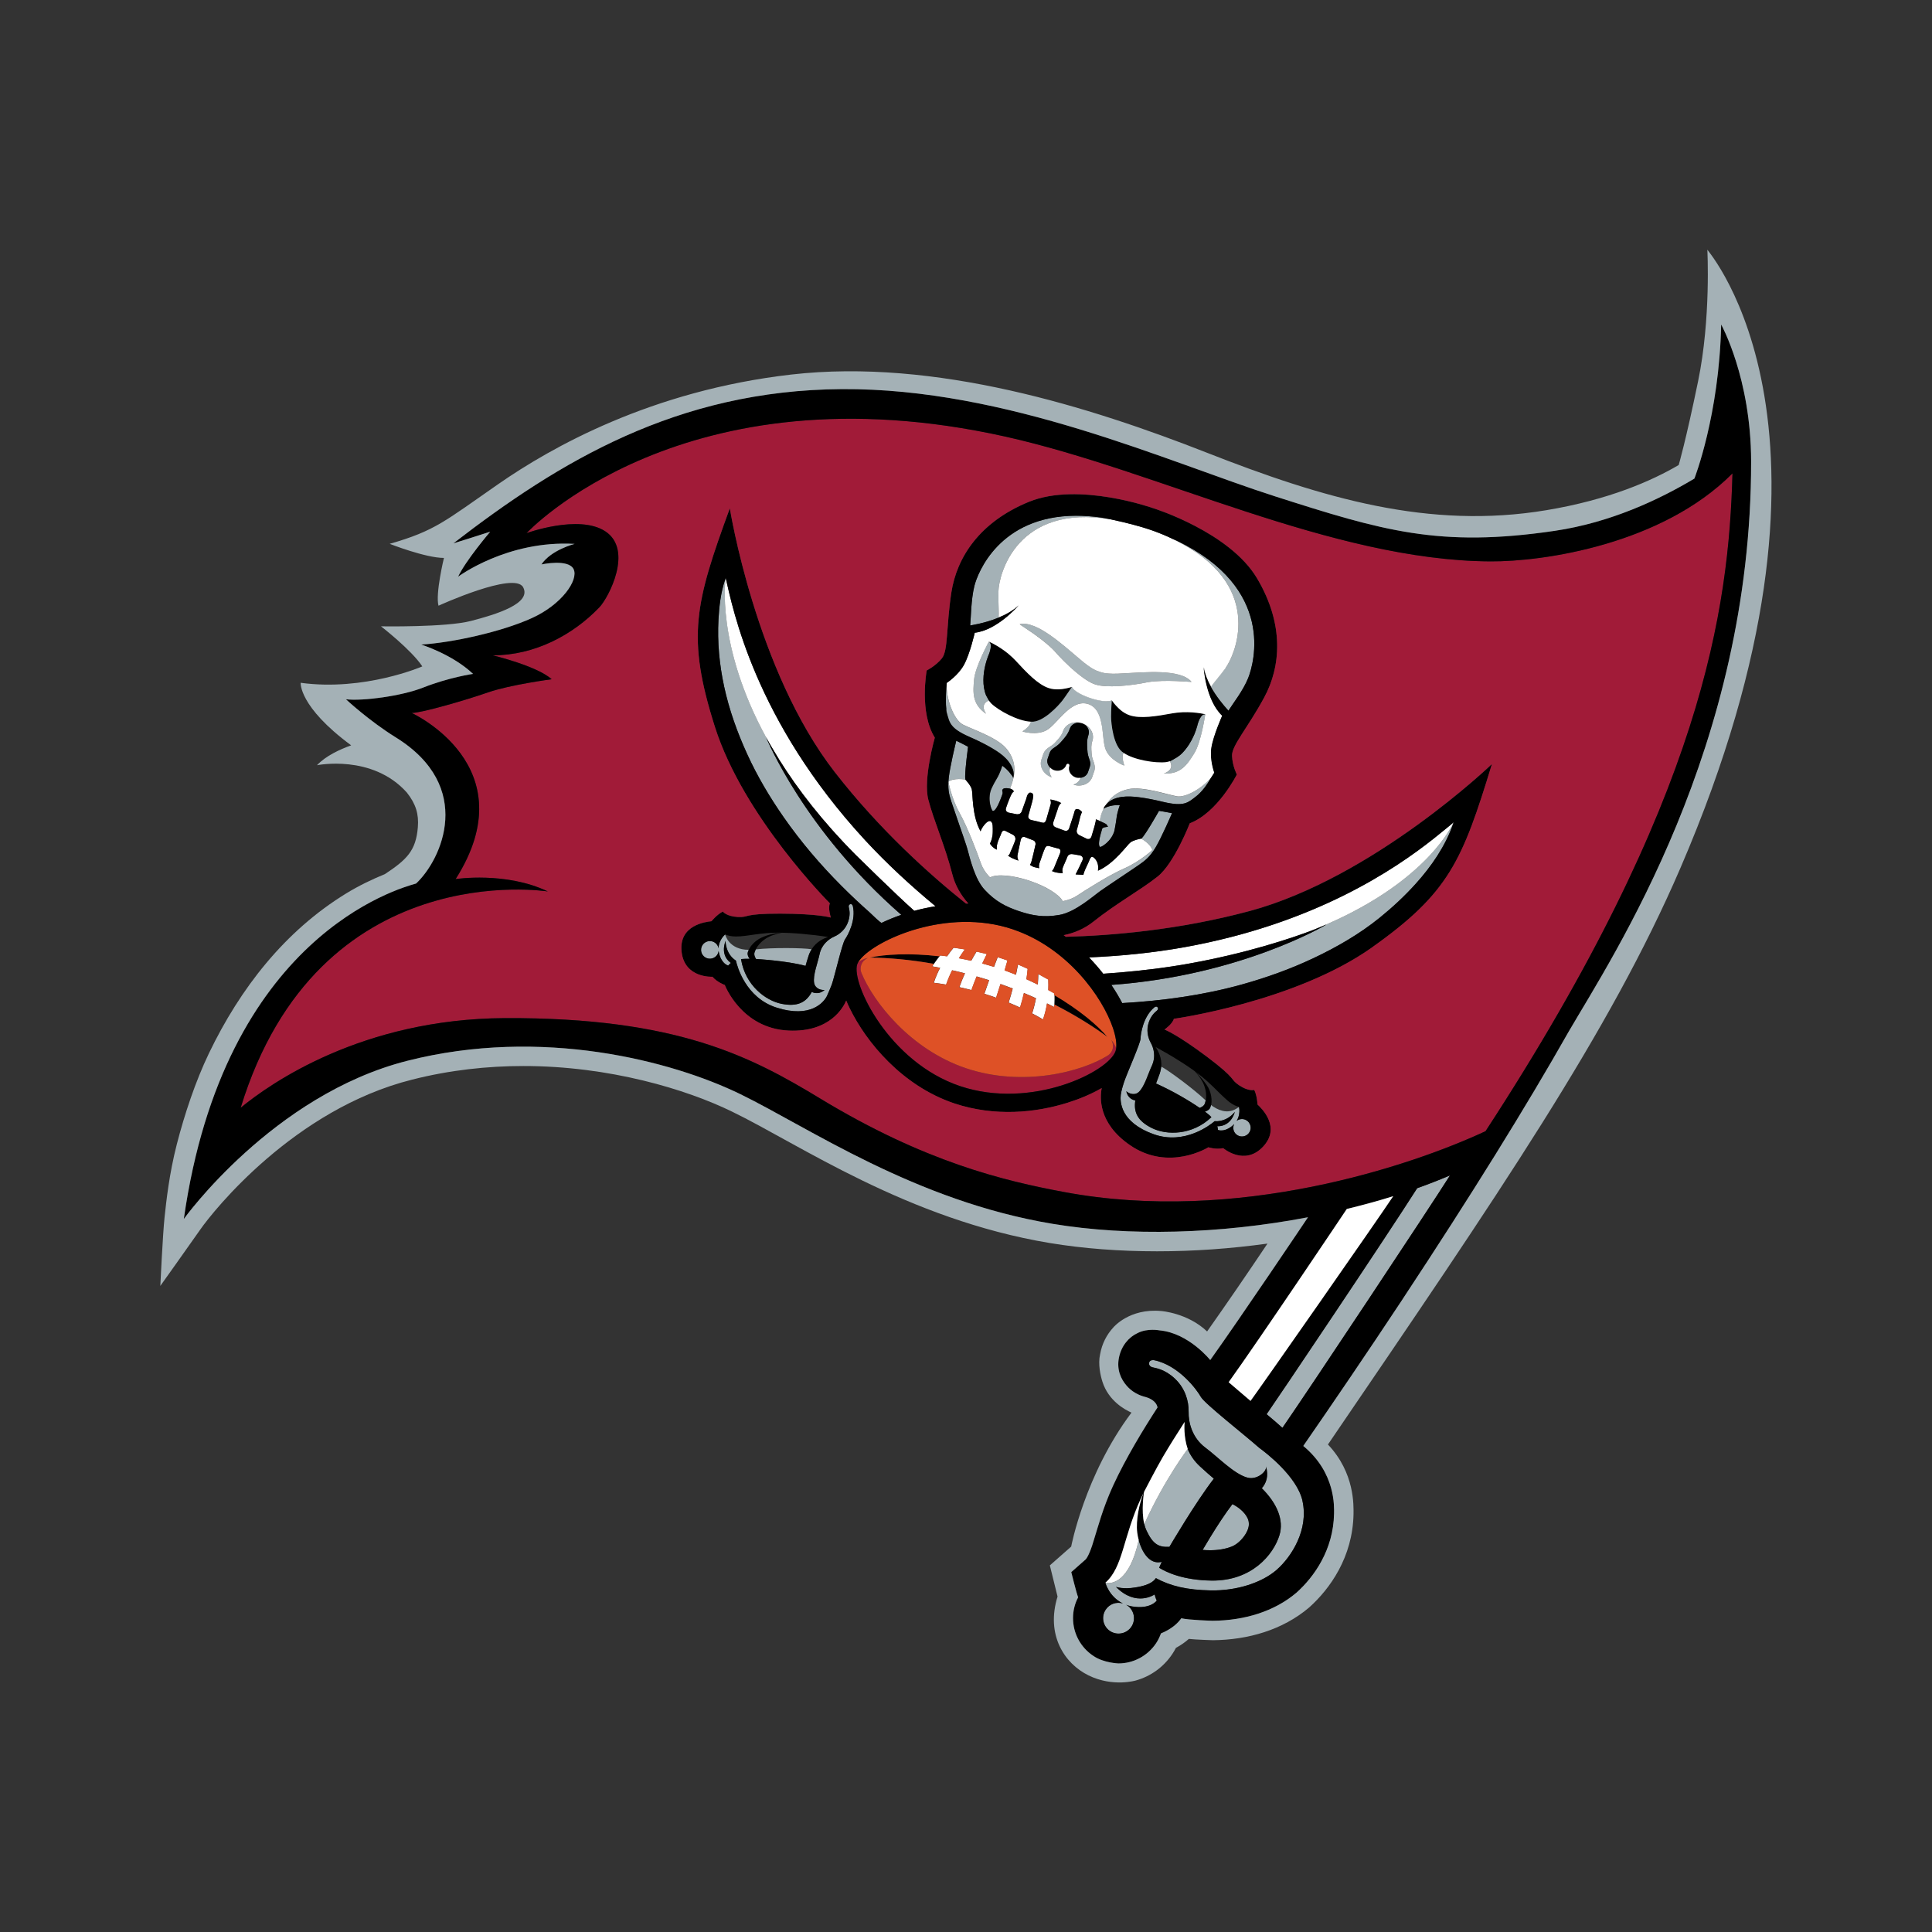 <svg viewBox="0 0 700 700" xmlns="http://www.w3.org/2000/svg" data-name="Layer 1" id="Layer_1">
  <rect x="0" y="0" width="700" height="700" fill="#333333" stroke="none"/>
  <defs>
    <style>
      .cls-1, .cls-2, .cls-3, .cls-4, .cls-5 {
        stroke-width: 0px;
      }

      .cls-2 {
        fill: #de5126;
      }

      .cls-3 {
        fill: #a4b1b6;
      }

      .cls-4 {
        fill: #a11b38;
      }

      .cls-5 {
        fill: #fff;
      }
    </style>
  </defs>
  <path d="m452.48,552.07c.18,2.91-3.22,7.16-6.24,8.28-2.19.9-5.08,1.35-7.88,1.33-.89,0-1.77-.04-2.62-.12.79-1.33,1.76-2.96,2.82-4.7,2.4-3.93,5.39-8.51,7.97-11.89,1.77.88,4.3,2.6,5.49,5.08.31.66.46,1.3.46,2.01Z" class="cls-3"></path>
  <path d="m434.81,531.33c-2.2-2.02-3.59-4.18-4.47-6.32-.01.01-8.34,10.9-15.74,27.2.19.81.44,1.57.77,2.27,2.28,4.87,4.3,6.2,8.34,5.96,0,0,9.43-16.09,16.09-24.7-1.37-1.14-3.02-2.6-4.99-4.41Z" class="cls-3"></path>
  <path d="m471.91,543.74c-1.99-8.76-13.13-17.31-15.71-19.18-5.5-4.87-19.73-15.98-21.08-18.39-1.45-2.62-8.04-11.55-17.05-13.35,0,0-1.5-.22-1.72.95-.11.71.19,1.37,1.26,1.66,1.06.28,4.39.61,8.1,4.11,3.71,3.5,5.03,8.11,4.96,12.01-.1,3.89,1.29,9.39,6.01,12.93,4.75,3.55,10.35,9.53,15.26,10.9.3.08.59.13.89.16,3.26.29,6.35-2.64,5.85-4.29,1.07,3.56.1,6.14-1.5,7.99,5.46,5.37,8.1,11.5,6.39,17.02-2.18,7.09-10.1,16.62-24.58,16.43-10.31-.13-16.37-3-19.01-4.65.01-.02.89-2,.95-2.13-6.05,1.45-8.26-7.5-8.35-7.89-3.38,15.51-9.92,15.77-11.65,15.54-.28-.04-.43-.08-.43-.08,0,0,1.3,5.07,6.34,7.5-2.3-.69-4.84.14-6.24,2.26-1.71,2.57-1,6.05,1.57,7.75,2.58,1.69,6.04,1,7.76-1.59,1.69-2.57,1-6.04-1.59-7.74-.13-.08-.25-.13-.38-.2.68.25,1.38.48,2.2.61,6.73,1.12,8.94-2.13,8.94-2.13,0,0-.46-.92-.77-2.22,0,0-6.66,4.69-14.01-2.75.25.08,2.68.93,6.86.24,6.24-.93,7.09-2.88,7.51-3.24.01-.07.02-.12.05-.18,5.4,2.93,11.36,4.3,19.84,4.47,9.52.18,18.63-2.8,23.99-7.47,5.35-4.66,11.68-14.57,9.31-25.02Z" class="cls-3"></path>
  <path d="m525.35,425.9c-7.84,12.39-50.58,76.8-60.69,91.42-.07-.06-.18-.13-.24-.18-1.48-1.35-3.39-2.97-5.5-4.74,3.45-4.92,42.97-63.67,54.55-81.88,4.05-1.43,7.99-2.99,11.89-4.63Z" class="cls-3"></path>
  <path d="m273.8,344c-.31.64-.53,1.24-.52,1.69.02.69.34,1.31.66,1.78,0,0,11,.59,17.91,2.48.27-.98.63-2.19,1.11-3.66.3-.93.7-1.72,1.14-2.43-.02.02-.05.05-.07.07-2.87-.5-14.24-.65-20.24.06Z" class="cls-3"></path>
  <path d="m420.17,388.98c-.52,1.46-.95,2.64-1.33,3.58,6.14,2.76,11.96,6.2,15.79,8.83.54-.18,1.17-.48,1.6-1.02.28-.35.47-.96.61-1.66-4.36-4.19-13.52-10.92-16.09-12.26,0,0-.24,1.59-.57,2.53Z" class="cls-3"></path>
  <path d="m442.9,402.45c-.74-.18-1.45-.45-2.12-.8-.43-.22-.84-.46-1.25-.73-.25-.16-.5-.34-.75-.54,0,0-.02-.01-.03-.02-.13.58-.3,1.08-.55,1.39-.44.55-1.13.84-1.67,1,.01,0,.02.02.04.03.81.65,1.63,1.21,2.32,1.99-6.91,6.59-16.15,6.6-21.48,3.99-5.21-2.56-6.75-5.71-6.09-10.03-1.41-.31-2.77-1.18-3.27-3.35.05.04.11.07.16.11,1.2.97,3.16,1.33,4.37.17,1.09-1.04,1.94-2.75,2.71-4.58.7-1.68,1.3-3.41,2.08-5.06.31-.67.54-1.4.65-2.13.35-2.05-.08-4.24-1.09-6.05-1.09-1.95-1.68-4.65-.73-7.44.94-2.77,2.54-3.83,2.99-4.26.46-.43.44-.85.19-1.18-.42-.53-1.12-.01-1.12-.01-4.09,3.34-5.01,9.64-5.04,11.37-.03,1.73-5.06,12.87-6.05,15.96-.04.13-.9,2.78-1.1,4.38-.31,2.46-.21,10,11.99,14.32,11.18,3.95,20.51-3.46,22.01-4.75,3.14.23,5.42-1.4,6.53-2.5.51-.5.8-.88.8-.88-1.21,3.96-3.72,4.94-5.26,5.16-.5.07-.9.06-1.12.04.03.1.05.18.07.27.18.66.14,1.06.14,1.06,0,0,.36.17.99.21.88.05,2.3-.16,4.12-1.56.31-.24.54-.5.79-.75-.71,1.5-.16,3.31,1.32,4.11,1.54.84,3.46.26,4.29-1.27.84-1.53.26-3.46-1.27-4.28-1.13-.62-2.46-.46-3.42.27.93-1.53,1.04-3.1.98-4.09,0-.17-.11-.93-.13-.94-.01.01-.03.02-.04.03-1.25.94-2.73,1.56-4.31,1.56-.54,0-1.13-.08-1.66-.21Z" class="cls-3"></path>
  <path d="m308.08,327.6c-.39.11-.66.43-.56,1.05.1.62.74,2.43-.19,5.21-.93,2.79-3.01,4.59-5.07,5.49-2.05.9-4.57,2.93-5.28,6.25-.7,3.32-2.5,7.7-2,10.58.19,1.1,1.28,2.62,3.79,2.51-1.71,1.42-3.33,1.31-4.65.71-2.08,3.84-5.2,5.42-10.89,4.31-5.82-1.13-13.2-6.71-14.73-16.14,0-.2,2.81-.19,3.07-.19h.04c-.34-.45-.71-1.1-.74-1.8,0-.39.15-.9.41-1.44-7.23,0-8.52-5.47-8.55-5.57,0,0-2.29,1.84-2.39,4.99-.25-1.3-1.29-2.36-2.66-2.56-1.74-.27-3.38.93-3.64,2.68-.26,1.75.94,3.38,2.69,3.64,1.74.26,3.38-.94,3.64-2.68,0-.04,0-.08.01-.13.04.37.11.76.22,1.16.3,1.11.72,1.9,1.14,2.5,1.02,1.44,2.13,1.65,2.13,1.65.01,0,.16-.2.17-.22.08-.09.72-.77.81-.71-.73-.47-3.85-2.84-1.95-8,0,0-.11,4.66,3.75,7.14.42,1.93,3.45,13.46,14.75,17.04,12.34,3.92,17.1-1.96,18.21-4.18.5-1.01,1.77-4.16,1.77-4.16,1.07-3.07,3.78-14.99,4.8-16.38,1.01-1.39,4.07-6.98,2.84-12.11,0,0-.25-.84-.91-.67Z" class="cls-3"></path>
  <path d="m357.27,258.61c-.16-.22-2.12-3.03.38-4.49.1-.06.19-.12.29-.19.1-.06.18-.13.27-.2.05-.05-.87-1.63-.93-1.75-1.44-3.49-1.11-7.82-.2-11.32.26-1.02.58-2.03.97-3.02,0,0,1.56-3.38.66-4.74-.11-.12-.23-.24-.34-.35h-.02s-.07-.06-.07-.06c0,0-4.92,9-5.35,13.66-.44,4.67-.76,9.04,4.34,12.46Z" class="cls-3"></path>
  <path d="m436.11,258.86c-1.54.54-2.33,4.18-2.33,4.18-.3,1.09-.67,2.16-1.12,3.21-1.02,2.36-2.44,4.65-4.23,6.52-1.35,1.41-2.82,2.1-4.47,3.03.05.22.11.42.19.62,1.14,2.8-2.43,3.83-2.43,3.83,6.15.34,8.52-3.34,11-7.33,2.48-3.98,3.98-14.12,3.98-14.12h-.11c-.16.01-.31.04-.48.06Z" class="cls-3"></path>
  <path d="m426.32,288.54c-3.64-.67-12.41-3.65-17.5-2.61-4.18.87-6.69,3.23-8.09,5.62.01-.01.02-.04.05-.04.02-.02.04-.02.05-.05,2.81-3.24,7.92-3.11,11.78-2.62,3.02.37,6.01,1.01,8.97,1.72,7.54,1.78,8.87.21,11.58-1.84,2.33-1.76,4.24-4.46,5.66-6.98.04-.05.06-.08.08-.13-3.41,4.03-9.37,7.51-12.58,6.92Z" class="cls-3"></path>
  <path d="m369.19,330.1s.03,0,.05.01c.01,0,.03.01.04.02,2.35.79,4.57,1.37,6.92,1.64,2.35.26,4.82.2,7.67-.3,5.75-1.02,12.34-6.93,14.81-8.68,2.48-1.75,11.86-7.95,13.98-9.44,2.13-1.5,3.9-2.76,6.08-6.44,2.19-3.7,5.88-12.29,5.88-12.29,0,0-3.55-.7-4.72-.84,0,0-.02.03-.05.1-.52.92-4.75,8.38-6.29,9.94,0,0-.05,0-.13.02.92.53,3.6,2.21,4.06,4.19,0,0-4.5,4.15-10.05,6.59-5.55,2.44-13.95,7.74-17.26,9.95-1.25.83-2.96,1.55-5.11,1.95-1.34-2.4-6.02-5.35-12-7.37-6.26-2.1-12.01-2.51-14.35-1.21-1.71-1.75-2.75-3.5-3.29-5.04-1.3-3.75-4.82-13.05-7.76-18.34-2.95-5.3-4.05-11.32-4.05-11.32,1.88-1.57,6.12-.84,6.12-.84-.04-.29-.05-.69-.04-1.17.04-3.13.91-9.64,1.03-10.55,0-.07.02-.11.02-.11-1.02-.59-4.28-2.18-4.28-2.18,0,0,0,.04-.02.1-.25,1.01-2.23,9.25-2.69,13.25-.49,4.26.17,6.33.97,8.81.79,2.48,4.53,13.07,5.45,15.96.12.36.24.81.39,1.34.99,3.66,2.72,10.78,6.19,14.52,3.94,4.25,7.75,6.16,12.44,7.74Z" class="cls-3"></path>
  <path d="m351.29,266.98c2.42,1.06,4.81,2.19,7.1,3.48,3.44,1.95,7.14,4.24,8.57,8.15.01.04.01.07.04.11.38.99.42,2.21.16,3.22,0-.13-.06-.3-.15-.48-.31-.61-.85-1.06-1.2-1.63,0-.01-.01-.02-.04-.05-.77-.88-1.6-1.68-2.57-2.34v.04l-.02-.05s-.75,2.61-1.91,4.53c-.66,1.11-1.37,2.33-2.12,4.01,0,.02-.01.05-.02.07-1.45,3.77.24,7.77.64,7.79.47.04,1.47-.42,3.35-5.72.05-.12.14-.37.2-.65.05-.25-.04-.71-.14-1.08,0,0,.01-.02.02-.06.23-.87,1.34-.79,2.03-.71.24.02.48.06.71.12.42-1.05.95-2.49,1.2-3.7.79-2.94.7-7.09-2.72-11-3.43-3.91-12.24-6.81-15.53-8.47-3.3-1.66-6.27-9.63-5.88-15.13,0,0-.31,3.06-.31,6.15,0,1.24.04,2.49.17,3.53.07.53.17,1.01.28,1.42.95,3.27,1.06,5.34,8.14,8.45Z" class="cls-3"></path>
  <path d="m400.19,298.26c.25.14.66.3.82.55.36.52.46.72.46.72-.35.06-.7.11-1.04.17-.19-.01-1.06.3-1.06.56-1.68,5.38-1.17,6.33-.77,6.59.34.22,4.09-1.93,5.2-5.83,0-.02.63-3.27.76-4.56.23-2.08,1.09-4.45,1.2-4.73h-.02l.02-.02c-3.81-.18-5.94,1.32-5.94,1.32,0,0-1.08,1.89-1.38,4.41,0,.01,1.47.66,1.75.82Z" class="cls-3"></path>
  <path d="m395.52,272.98v-.07c-.13-1.66-.25-2.91.26-4.47.82-2.45-.69-5.18-3.41-6.26,1.66.73,2.54,2.49,2.01,4.07-.66,1.96-.54,3.61-.42,5.3.08,3.28,1.59,4.19.91,6.23l-.67,1.98c-.38,1.15-1.44,1.87-2.65,2.05,0,.02-.01.05-.02.07-.64,1.89-2.61,2.39-2.61,2.39h0c2.93.99,6.01-.28,6.86-2.84l.64-1.9c.5-1.39.11-2.75-.22-3.61-.32-.91-.62-1.62-.68-2.96Z" class="cls-3"></path>
  <path d="m379.59,274.86l.67-1.98c.67-2.03,2.43-1.85,4.48-4.42,1.11-1.27,2.22-2.5,2.88-4.47.53-1.59,2.32-2.46,4.09-2.02-2.86-.81-5.71.48-6.54,2.91-.52,1.56-1.38,2.5-2.5,3.74h0s-.04.06-.04.06c-.85,1.02-1.52,1.41-2.33,1.93-.79.48-1.91,1.33-2.36,2.75l-.64,1.9c-.85,2.55.83,5.41,3.75,6.39,0,0-1.27-1.59-.64-3.48,0-.02.01-.06.02-.08-.84-.88-1.25-2.08-.86-3.22Z" class="cls-3"></path>
  <path d="m394.2,279.76l.67-1.98c.67-2.03-.83-2.95-.91-6.23-.12-1.7-.24-3.34.42-5.3.53-1.59-.36-3.35-2.01-4.07-.11-.05-.22-.09-.34-.13-.1-.04-.2-.06-.31-.08-1.77-.45-3.56.43-4.09,2.02-.66,1.97-1.78,3.2-2.88,4.47-2.06,2.57-3.81,2.39-4.48,4.42l-.67,1.98c-.39,1.14.02,2.34.86,3.22.41.42.89.78,1.49.98,1.88.63,3.86-.25,4.42-1.96.1-.28.41-.43.71-.34.3.11.47.42.37.71-.58,1.69.47,3.59,2.33,4.22.6.19,1.2.19,1.77.12,1.21-.18,2.27-.9,2.65-2.05Z" class="cls-1"></path>
  <path d="m402.56,259.72c.01,2.22.77,10.82,4.53,13.07h.01s.05.02.08.04c3.76,2.57,11.6,3.77,15.32,3.32.49-.06,1.42-.35,1.44-.35h.01c1.65-.91,3.13-1.61,4.47-3.02,1.79-1.86,3.21-4.16,4.23-6.52.45-1.05.82-2.11,1.12-3.21,0,0,.79-3.64,2.33-4.18.17-.02.32-.05.48-.07h.11s-.01-.02-.01-.02c0,0-4.78-1.2-10.23-.58-.52.06-1.03.13-1.56.22-6.07,1.11-11.73,2.03-15.61.72-1.27-.42-2.38-1.14-3.32-1.92-.01-.02-.04-.04-.05-.05-.25-.22-.49-.43-.72-.65h0c-1.29-1.25-2.13-2.42-2.31-2.68-.02-.04-.07-.1-.07-.1-.01.06-.28,3.77-.27,5.98Z" class="cls-1"></path>
  <path d="m358.72,232.89c.9,1.36-.66,4.74-.66,4.74-.4.98-.71,2-.97,3.02-.9,3.5-1.24,7.84.2,11.32.06.12.97,1.71.93,1.75-.08.07-.17.14-.27.2.1-.06.18-.12.27-.19.01,0,.56.78.92,1.14,2.69,2.61,9.67,6.37,14.23,6.6.04,0,.07.02.11.02,4.35.48,10.12-5.91,11.48-7.69,1.35-1.77,3.41-4.93,3.41-4.93,0,0-1.59.53-3.58.77h0c-.31.05-.64.07-.97.08-.03.01-.05.01-.06.01-1.21.06-2.55-.04-3.81-.46-3.88-1.3-7.84-5.46-12.02-10-.36-.38-.73-.76-1.12-1.12-3.85-3.67-8.21-5.58-8.48-5.68.02.02.04.04.04.05h.02c.11.12.23.24.34.36Z" class="cls-1"></path>
  <path d="m373.47,261.49s.08,1.45-3.02,3.52c0,0,5,1.6,8.76-.47,3.78-2.07,8.76-11.5,15.11-9.45,6.3,2.2,4.59,12.73,6.35,16.65,1.69,3.81,6.4,5.55,6.69,5.65-1.2-3.5-.26-4.62-.26-4.62h-.01c-3.76-2.25-4.52-10.84-4.53-13.07-.01-2.21.25-5.92.27-5.98-2.82,1.45-13.15-2.01-14.46-4.86,0,0-2.07,3.16-3.41,4.93-1.36,1.78-7.13,8.17-11.48,7.69Z" class="cls-3"></path>
  <path d="m381.95,235.74c4.21,4.86,10.83,10.94,14.82,12.22,3.97,1.38,12.91.53,19.2-.81,6.33-1.02,15.73.04,15.73-.1-3.88-4.81-17.1-3.44-24.55-3.09-6.45.5-8.39-.46-8.83-.62-.43-.12-2.56-.53-7.43-4.83-5.72-4.77-15.44-13.83-21.43-12.34,0,.16,8.08,4.96,12.49,9.57Z" class="cls-3"></path>
  <path d="m402.68,188.22c-34.21-5.83-40.81,19.84-40.93,26.08-.08,4.55.22,7.63.07,9.46-4.97,2.08-10.3,2.84-10.3,2.84.29-2.88.28-9.25,1.51-14.28,1.17-4.72,9.05-25.35,36.76-25.47,2.87,0,5.95.2,9.25.67,1.19.2,2.34.43,3.46.66.06.01.11.02.17.04Z" class="cls-3"></path>
  <path d="m452.29,245.57c-1.86,4.67-5.56,9.29-7.19,11.92-1.9-2.08-4.46-5.18-6.38-8.65,1.06-1.6,3.11-3.77,5.4-6.95,1.62-2.27,4.58-8.42,4.58-15.95,0-8.56-3.82-18.9-17.75-27.38-.05-.04-.1-.07-.16-.1-.17-.11-.35-.22-.53-.31-1.79-1.08-3.57-2.03-5.24-2.84l1.39.59c35.83,17.23,27.93,44.45,25.87,49.66Z" class="cls-3"></path>
  <path d="m315.16,330.65c.43.38,3.93,3.87,4.28,3.7,2.18-1.04,4.57-2,7.1-2.89-35.49-30.96-48.98-64.34-48.98-64.34l.11.19c-18.56-34-14.73-57.92-14.73-57.92,0,0-.23.68-.23.69-1.55,4.58-2.14,9.58-2.39,14.38-.43,8.13.33,16.32,2.05,24.27,1.83,8.45,4.75,16.6,8.34,24.45,3.67,8.04,8.2,15.68,13.25,22.93,6.22,8.93,13.32,17.24,21.01,24.94,3.3,3.3,6.71,6.5,10.21,9.59Z" class="cls-3"></path>
  <path d="m480.49,334.97l-.23.19s-30.8,18.34-77.6,21.69c1.5,2.22,2.82,4.43,3.93,6.58,14.56-.82,29.3-2.84,43.22-6.7,8.9-2.47,17.67-5.6,26.03-9.55,8.41-3.97,16.67-8.72,23.92-14.58,4.73-3.82,9.17-7.94,13.23-12.46,5.6-6.22,10.71-13.62,13.47-21.58,0,0,.23-.66.22-.66-.23.52-9.14,20.99-46.19,37.07Z" class="cls-3"></path>
  <path d="m394.57,346.89c1.87,1.94,3.58,3.91,5.14,5.91,0,0,4.98-.37,5.66-.42,8.58-.72,17.16-1.76,25.65-3.3,20.98-3.79,36.84-9.15,44.38-11.98,1.76-.69,3.44-1.41,5.09-2.12,37.06-16.08,45.97-36.54,46.19-37.07-.04.09-1.53,1.32-3.92,3.25-1.02.84-2.15,1.76-3.42,2.76-13.93,11-42.97,30.78-90.26,39.27-11.46,2.06-23.14,3.19-34.52,3.69Z" class="cls-5"></path>
  <path d="m277.66,267.31l1.33,2.39c.87,1.41,1.96,3.3,3.36,5.6,6.72,10.77,15.66,22.35,27.64,34.4.04.04,14.92,14.72,21.26,20.31,2.46-.67,5.03-1.23,7.7-1.66-8.84-7.31-17.55-15.31-25.51-23.93-40.24-43.6-47.93-84.13-50.52-95.02,0,0-3.83,23.92,14.73,57.92Z" class="cls-5"></path>
  <path d="m343.62,283.22s1.09,6.02,4.05,11.32c2.95,5.29,6.46,14.59,7.76,18.34.54,1.54,1.58,3.29,3.29,5.04,2.34-1.3,8.09-.9,14.35,1.21,5.99,2.01,10.66,4.97,12,7.37,2.15-.4,3.86-1.12,5.11-1.95,3.31-2.21,11.71-7.5,17.26-9.95,5.55-2.44,10.05-6.59,10.05-6.59-.46-1.98-3.14-3.66-4.06-4.19-.55.1-2.75.54-3.84,1.35-1.26.92-5.82,7.72-11.8,10.27.57-3.36-1.61-5.1-2.17-5.04-.55.07-1,1.39-1.11,1.72-.12.34-1.27,2.61-1.66,3.68-.39,1.07-.27,1.15-.27,1.15-.96-.03-1.92-.08-2.87-.15.92-1.73,1.73-3.44,2.5-5.15.56-1.43-.97-1.74-.97-1.74h0c-.85-.14-1.7-.28-2.55-.44-.03,0-.06,0-.09,0-1.07-.19-1.72.48-1.85.89-.11.27-.21.54-.32.81-.39.94-.81,1.88-1.22,2.83-.02.05-.03.12-.06.16-.48,1.19-.07,2.19-.07,2.19-.33-.02-1.13,0-2.46-.26-.63-.13-1.48-.5-1.48-.5.47-.38.76-1.12.76-1.12h0c.85-2.07,2.16-5.3,2.16-5.3,0,0,.52-1.39-.39-1.66-1.22-.31-2.44-.64-3.66-1-.92-.19-1.32.56-1.42.81-.19.49-.52,1.24-.63,1.58-.47,1.33-.93,2.65-1.39,3.97,0,.02,0,.04,0,.05-.29.85-.06,1.65-.06,1.65,0,0-1.18-.24-1.8-.4-.62-.16-1.55-.82-1.55-.82.15-.15.33-.58.46-.88.56-1.97,1.09-4.44,1.57-6.5.04-.29.04-1.15-.83-1.51-1.03-.38-2.07-.77-3.08-1.19-.9-.28-1.3.46-1.44.9-.41,1.87-.89,4.1-1.2,5.72-.13,1.14.38,1.93.38,1.93-.48-.12-1.44-.53-2.22-.86-.51-.21-1.63-.95-1.63-.95.58-.05.91-1.28.91-1.28.64-1.33,1.07-2.48,1.57-3.74.02-.06.05-.11.07-.17.01-.04.02-.07.04-.12.5-1.34-.43-2.05-.59-2.16-1.34-.67-2.85-1.46-2.87-1.46-.77-.41-1.28.13-1.44.66-.53,1.5-1.36,2.87-1.65,4.53-.13.94-.06,1.59-.06,1.59-1.83-.87-2.5-2.25-2.5-2.25.44-.52,1.02-2.37,1.03-4.09.02-1.73.13-3.34-.68-3.91-.81-.57-2.15.88-2.85,1.9-.69,1.02-.85,1.62-.85,1.62v.13c-3.24-5.64-2.79-13.84-3.23-15.34-.45-1.5-2.35-3.49-2.35-3.49,0,0-4.24-.73-6.12.84Z" class="cls-5"></path>
  <path d="m444.12,241.89c1.62-2.27,4.58-8.42,4.58-15.95,0-8.56-3.82-18.9-17.75-27.38-.05-.04-.1-.07-.16-.1-.17-.11-.35-.22-.53-.31-1.79-1.08-3.57-2.03-5.24-2.84-.77-.37-1.52-.71-2.22-1.03-.72-.31-1.41-.6-2.06-.87-.49-.2-.96-.38-1.41-.55-.34-.13-.66-.25-.97-.37-1.07-.4-1.96-.68-2.61-.89-.13-.05-.25-.08-.38-.13-1.32-.42-6.38-1.95-12.69-3.26-34.21-5.83-40.81,19.84-40.93,26.08-.08,4.55.22,7.63.07,9.46,2.69-1.11,5.29-2.54,7.27-4.45-.46.53-7.93,9.04-15.92,9.94,0,0-1.75,7.7-3.89,11.6-2.12,3.91-6.26,6.57-6.26,6.57-.4,5.5,2.57,13.47,5.88,15.13,3.29,1.66,12.1,4.57,15.53,8.47,3.41,3.91,3.51,8.05,2.72,11-.25,1.21-.78,2.66-1.2,3.7.11.02.21.05.29.07.72.25,1.12.75,1.11,1.01,0,0-.38.24-.67.68-.28.44-.76,1.59-.89,1.9-.48,1.19-.83,2.15-1.24,3.34-.02.04-.02.07-.02.11-.38,1.14.77,1.54.77,1.54,0,.01.12.05.13.05.92.17,1.92.37,2.96.59,0,0,1.38.25,1.85-.99.44-1.31.83-2.39,1.32-3.7.02-.07.06-.16.1-.23h0s.04-.1.04-.1c0,0,.3-.9.43-1.44.12-.5.65-1.37,1.13-1.37.5,0,1.19.24,1.12,1.26-.07,1.02-.28,1.69-.31,1.81-.01.05-.02.11-.02.14-.46,1.61-1.38,5-1.38,5-.44,1.3.97,1.71.97,1.71.87.24,2.16.44,3.08.72.06.01.11.02.18.04,0,0,1.08.35,1.47.2.4-.14.65-.75.72-.94.06-.19,1.5-5.23,1.66-5.77.11-.41.06-1.23-.16-1.69.07.01,1.38.24,2.12.48.61.22,1.43.54,1.84.85-.62.31-1.03,1.35-1.07,1.49-.01.02-.02.04-.02.05-.1.34-.22.66-.31.99-.46,1.38-1.06,3.15-1.53,4.54-.07.37-.14,1.3.94,1.71.06.01.11.05.17.06.9.34,2.04.74,2.88,1.08,0,0,.28.11.63.11.42,0,.94-.16,1.18-.88.22-.66.71-2.13,1.14-3.46.42-1.32.81-2.52.82-2.67.01-.25.31-.72.49-.88.49-.04.85.04,1.19.2.4.19.85.69,1.03.87-.27.46-.69,1.62-.79,2.26-.08.54-.72,2.86-1.02,3.94-.04.08-.06.2-.1.3-.02.04-.01.07-.02.12-.01.04-.02.06-.01.08-.17,1.12.91,1.68.91,1.68.96.46,1.89.9,2.73,1.32,0,0,.12.05.13.05,0,0,1.15.37,1.54-.77.01-.04.04-.07.05-.08.38-1.2.69-2.2,1.02-3.43.08-.34.18-.67.27-1.01.02-.04.04-.13.05-.26.02-.08.19-.68.24-1.06.04-.19.04-.37.02-.5,0,0,.64.25,1.38.58.3-2.52,1.38-4.41,1.38-4.41.24-.58.59-1.07.96-1.51-.01,0-.02.01-.02.01,1.38-2.38,3.89-4.73,8.06-5.6,5.08-1.05,13.86,1.93,17.5,2.61,3.21.59,9.18-2.9,12.6-6.92.62-.96,1.06-1.66,1.06-1.66,0,0-1.71-4.63-1.05-9.02.67-4.39,3.91-11.61,3.91-11.61-6.01-5.7-6.71-17.55-6.71-17.55.37,2.4,1.35,4.81,2.61,7.07,1.06-1.6,3.11-3.77,5.4-6.95Zm-53.24-3.38c4.87,4.3,6.99,4.71,7.43,4.83.44.17,2.38,1.13,8.83.62,7.45-.35,20.67-1.72,24.56,3.09,0,.13-9.41-.93-15.74.1-6.3,1.33-15.24,2.19-19.2.81-3.99-1.29-10.61-7.37-14.82-12.22-4.41-4.6-12.49-9.41-12.49-9.57,5.98-1.49,15.71,7.57,21.43,12.34Zm5.53,41.03l-.64,1.9c-.85,2.56-3.93,3.82-6.86,2.85h0s1.97-.52,2.61-2.4c.01-.02.02-.05.02-.07-.56.07-1.17.07-1.77-.12-1.86-.62-2.91-2.52-2.33-4.22.1-.29-.07-.6-.37-.71-.3-.1-.61.06-.71.34-.56,1.71-2.55,2.58-4.42,1.96-.6-.2-1.08-.57-1.49-.99-.01.02-.02.06-.02.08-.64,1.9.64,3.48.64,3.48-2.92-.99-4.6-3.85-3.75-6.39l.64-1.9c.44-1.42,1.56-2.27,2.36-2.75.82-.53,1.48-.91,2.33-1.94l.04-.05h0c1.12-1.25,1.98-2.19,2.5-3.75.83-2.43,3.68-3.71,6.54-2.91.11.02.22.05.31.08.12.05.23.08.35.13,2.72,1.09,4.22,3.82,3.4,6.26-.52,1.56-.4,2.81-.28,4.47v.05s.01.02.01.02c.06,1.33.36,2.04.69,2.96.32.85.72,2.21.22,3.61Zm40.28-20.78v.04s-1.49,10.14-3.98,14.12c-2.48,3.99-4.83,7.67-11,7.33,0,0,3.57-1.03,2.43-3.83-.08-.2-.14-.41-.19-.62h-.01s-.95.28-1.44.34c-3.72.46-11.56-.75-15.32-3.32-.04-.01-.06-.02-.08-.04,0,0-.94,1.12.27,4.61-.29-.1-5-1.84-6.69-5.65-1.75-3.92-.05-14.45-6.35-16.64-6.34-2.06-11.33,7.38-15.11,9.45-3.76,2.07-8.76.47-8.76.47,3.1-2.07,3.02-3.52,3.02-3.52-.04,0-.07-.02-.11-.02-4.55-.23-11.54-3.99-14.23-6.6-.36-.36-.91-1.14-.93-1.14-.08.07-.17.13-.26.19-.1.07-.19.13-.29.19-2.5,1.47-.54,4.28-.38,4.49-5.1-3.43-4.78-7.79-4.34-12.46.43-4.66,5.35-13.66,5.35-13.66l.07.05s-.01-.02-.04-.05c.28.11,4.64,2.02,8.48,5.68.38.36.76.73,1.12,1.12,4.18,4.54,8.14,8.7,12.02,10,1.26.42,2.6.52,3.81.46.01,0,.04,0,.06-.01.34-.01.66-.04.97-.07h0c2-.25,3.58-.78,3.58-.78,1.31,2.85,11.63,6.31,14.46,4.86,0,0,.05.06.07.1.18.26,1.02,1.43,2.31,2.67h0c.23.23.47.44.72.66.01.01.04.02.05.05.94.78,2.04,1.5,3.32,1.92,3.88,1.31,9.54.39,15.61-.72.53-.08,1.05-.16,1.56-.22,5.46-.63,10.24.58,10.24.58Z" class="cls-5"></path>
  <path d="m382.01,360.51c.03,1.12.01,2.24-.04,3.37,7.71,3.93,14.27,8.06,19.31,11.78-3.44-4.1-10.2-9.83-19.27-15.15Z" class="cls-1"></path>
  <path d="m315.21,346.94c6.44.06,14.41.71,23.19,2.27.65-.94,1.33-1.85,2.03-2.73-10.75-1.28-19.88-.72-25.21.46Z" class="cls-1"></path>
  <path d="m382.01,360.51c0-.2,0-.4-.01-.6-.71-.41-1.43-.81-2.16-1.21.05-1.27.05-2.53,0-3.8-1.22-.69-2.42-1.35-3.62-1.98-.02,1.26-.09,2.53-.19,3.79-1.34-.66-2.71-1.31-4.11-1.94.19-1.26.34-2.51.46-3.76-1.18-.55-2.34-1.07-3.52-1.56-.22,1.22-.47,2.46-.73,3.7-1.35-.54-2.72-1.07-4.12-1.56.36-1.22.71-2.43,1.05-3.62-1.17-.42-2.36-.82-3.55-1.19-.45,1.15-.9,2.33-1.35,3.52-1.42-.44-2.83-.85-4.24-1.23.54-1.16,1.09-2.3,1.65-3.41-1.23-.31-2.48-.61-3.74-.88-.66,1.08-1.3,2.18-1.92,3.31-1.51-.34-3-.65-4.47-.91.69-1.1,1.41-2.16,2.16-3.2-1.33-.22-2.69-.43-4.08-.61-.83,1.01-1.62,2.04-2.35,3.11-.83-.12-1.66-.23-2.48-.32-.08.1-.16.21-.25.31-.7.88-1.38,1.79-2.03,2.73-.21.3-.42.61-.62.92.94.16,1.89.34,2.86.52-.91,1.74-1.69,3.55-2.3,5.43,1.49.18,2.98.4,4.46.66.62-1.79,1.36-3.52,2.19-5.19,1.53.34,3.08.71,4.64,1.1-.74,1.63-1.42,3.3-2.03,5.02,1.46.32,2.93.67,4.37,1.06.59-1.68,1.22-3.32,1.89-4.94,1.5.43,3,.88,4.52,1.36-.58,1.62-1.16,3.26-1.72,4.92,1.43.44,2.84.92,4.26,1.43.55-1.67,1.08-3.32,1.59-4.97,1.5.53,2.98,1.07,4.43,1.63-.45,1.69-.94,3.39-1.48,5.09,1.38.57,2.76,1.17,4.13,1.8.55-1.75,1.02-3.5,1.41-5.26,1.48.62,2.94,1.25,4.36,1.9-.35,1.85-.81,3.69-1.39,5.5,1.33.69,2.65,1.41,3.95,2.17.65-1.9,1.13-3.83,1.45-5.79.88.43,1.74.86,2.59,1.29.02-.33.04-.65.05-.98.05-1.13.07-2.25.04-3.37Z" class="cls-5"></path>
  <path d="m401.54,382.33c-9.57,6.03-30.94,11.62-51.51,4.71-20.2-6.78-33.61-24.05-37.91-34.56-.5-1.09-.63-4.04,2.31-5.4,0,0-1.86.27-3.54,1.64,0,0-.15.22-.3.67-2.26,6.74,11.42,35.45,37.27,44.12,25.85,8.68,53.82-5.19,56.34-12.71.17-.55.21-.99.21-.99-.59-1.84-1.71-2.99-1.71-2.99,1.44,2.71-.04,4.7-1.15,5.49Z" class="cls-4"></path>
  <path d="m366.92,336.69c-23.82-7.99-49.66,3.82-55.34,10.99-.23.29-.45.6-.63.92-.02.03-.04.1-.07.13,1.68-1.38,3.54-1.64,3.54-1.64-2.95,1.37-2.82,4.31-2.31,5.4,4.3,10.51,17.72,27.77,37.91,34.56,20.58,6.9,41.94,1.32,51.51-4.71,1.11-.79,2.59-2.78,1.15-5.49,0,0,1.12,1.15,1.71,2.99.25-1.79-.14-4.32-1.13-7.28-3.84-11.42-16.63-29.24-36.35-35.85Zm15.04,27.2c-.01.33-.03.65-.05.98-.85-.43-1.71-.86-2.59-1.29-.32,1.96-.8,3.89-1.45,5.79-1.29-.75-2.61-1.47-3.95-2.17.59-1.82,1.04-3.65,1.39-5.5-1.42-.65-2.88-1.28-4.36-1.9-.39,1.76-.86,3.51-1.41,5.26-1.36-.63-2.74-1.23-4.13-1.8.54-1.7,1.03-3.4,1.48-5.09-1.45-.56-2.93-1.1-4.43-1.63-.51,1.64-1.04,3.3-1.59,4.97-1.41-.51-2.83-.98-4.26-1.43.57-1.66,1.14-3.3,1.72-4.92-1.51-.48-3.02-.94-4.52-1.36-.66,1.61-1.3,3.26-1.89,4.94-1.44-.39-2.91-.73-4.37-1.06.61-1.71,1.29-3.39,2.03-5.02-1.56-.4-3.11-.76-4.64-1.1-.83,1.67-1.56,3.41-2.19,5.19-1.48-.26-2.97-.47-4.46-.66.62-1.88,1.39-3.69,2.3-5.43-.96-.18-1.91-.36-2.86-.52.2-.31.41-.62.62-.92-8.77-1.57-16.74-2.21-23.19-2.27,5.34-1.19,14.46-1.74,25.21-.46.08-.1.16-.21.25-.31.82.1,1.64.2,2.48.32.74-1.07,1.52-2.11,2.35-3.11,1.39.18,2.75.38,4.08.61-.76,1.04-1.48,2.1-2.16,3.2,1.47.27,2.97.57,4.47.91.62-1.13,1.26-2.23,1.92-3.31,1.27.27,2.52.57,3.74.88-.56,1.11-1.11,2.25-1.65,3.41,1.4.37,2.82.78,4.24,1.23.45-1.19.9-2.37,1.35-3.52,1.19.37,2.38.77,3.55,1.19-.34,1.19-.69,2.4-1.05,3.62,1.4.5,2.77,1.02,4.12,1.56.27-1.24.51-2.48.73-3.7,1.18.49,2.34,1.01,3.52,1.56-.12,1.24-.27,2.5-.46,3.76,1.41.63,2.78,1.28,4.11,1.94.11-1.27.17-2.53.19-3.79,1.2.62,2.4,1.28,3.62,1.98.06,1.27.06,2.54,0,3.8.73.4,1.46.81,2.16,1.21,0,.2,0,.4.01.6,9.08,5.32,15.83,11.05,19.27,15.15-5.05-3.72-11.61-7.85-19.31-11.78Z" class="cls-2"></path>
  <path d="m452.61,330.14c-25.61,6.89-50.08,8.87-66.43,9.3-.27-.19-.52-.38-.78-.58,3.93-.81,7.62-2.39,10.83-4.96,8.14-6.51,17.15-11.46,23.18-16.27,6.06-4.81,11.67-19.31,11.67-19.31,10.16-3.89,17.05-17.68,17.05-17.68,0,0-1.6-3.05-1.74-6.77-.16-3.73,5.64-10.01,11.66-21.16,6.02-11.14,7.34-26.4-2.61-43.17-9.9-16.68-37.22-25.27-37.46-25.34-.24-.08-27.21-9.7-45.16-2.37-18.05,7.37-26.2,20.32-28.12,32.84-1.92,12.52-1.11,21.03-3.46,23.91-2.37,2.87-5.48,4.35-5.48,4.35,0,0-2.8,15.15,2.94,24.36,0,0-4.28,14.96-2.36,22.45,1.92,7.48,6.12,16.86,8.68,26.96,1.03,4.09,3.11,7.66,5.84,10.7-.29,0-.59-.01-.88-.01-12.8-10.21-31.2-26.62-47.55-47.66-28.66-36.87-38-95.55-38-95.55-12.59,34.44-15.77,46.56-5.4,79.22,10.37,32.66,41.65,63.91,41.65,63.91-.76,1.82.35,5.16.35,5.16,0,0-4.57-1.39-18.34-1.42-13.77-.04-11.15,1.44-15.37,1.21-4.22-.23-5.42-1.97-5.42-1.97-2.13,1.06-4.12,3.51-4.12,3.51-2.01.22-11.87,1.35-10.83,11.03,1.06,9.69,11.18,9.09,11.18,9.09,1.83,2.09,4.48,2.98,4.48,2.98,0,0,5.97,15.78,23.19,16.52,14.96.65,19.79-8.47,20.8-10.88.38.91.82,1.85,1.27,2.8,3.04,6.21,7.7,13.11,14.01,19.36,6.3,6.24,14.28,11.86,23.91,15.11,14.67,4.88,29.44,3.38,41.02-.25,4.29-1.35,8.47-3.09,12.37-5.32-.67,3.26-1.37,12.69,10.17,20.65,14.18,9.79,28.46.81,28.46.81,0,0,2.66.9,5.38.32,0,0,7.72,6.59,14.4-.5,6.67-7.09-.5-13.94-1.97-15.32,0,0-.13-3.16-1.19-5.29,0,0-2,.66-5.5-1.69-3.51-2.37-.53-1.96-11.52-10.24-11.01-8.28-15.49-9.94-15.49-9.94,0,0,2.9-2,3.39-3.89,0,0,43.8-6.05,71.78-25.84,27.96-19.8,32.75-31.39,43.47-66.46,0,0-42.84,41.17-87.95,53.31Zm-109.73-73.03c-.13-1.05-.17-2.3-.17-3.53,0-3.09.31-6.15.31-6.15,0,0,4.15-2.67,6.26-6.57,2.14-3.89,3.89-11.6,3.89-11.6,7.99-.9,15.47-9.41,15.92-9.94-1.98,1.91-4.58,3.34-7.27,4.45-4.97,2.08-10.3,2.84-10.3,2.84.29-2.88.28-9.25,1.51-14.28,1.17-4.72,9.05-25.35,36.76-25.47,2.87,0,5.95.2,9.25.67,1.19.2,2.34.43,3.46.66.06.01.11.02.17.04,6.31,1.31,11.37,2.84,12.69,3.26.13.05.25.08.38.13.65.2,1.54.49,2.61.89.3.12.62.24.97.37.44.17.91.35,1.41.55.65.25,1.33.54,2.06.87.71.32,1.45.66,2.22,1.03l1.39.59c35.83,17.23,27.93,44.45,25.87,49.66-1.86,4.67-5.56,9.29-7.19,11.92-1.9-2.08-4.46-5.18-6.38-8.65-1.26-2.26-2.24-4.66-2.61-7.07,0,0,.7,11.85,6.71,17.55,0,0-3.23,7.22-3.91,11.61-.66,4.4,1.05,9.02,1.05,9.02,0,0-.43.7-1.06,1.66-.02.05-.06.08-.08.13-1.42,2.52-3.33,5.23-5.67,6.98-2.72,2.04-4.04,3.62-11.59,1.84-2.96-.71-5.95-1.35-8.97-1.72-3.86-.49-8.97-.62-11.78,2.62-.01.02-.02.02-.05.05-.37.44-.72.94-.96,1.51,0,0,2.13-1.5,5.94-1.32,0,0-.02.02-.02.04h.02c-.11.28-.97,2.64-1.2,4.72-.13,1.29-.76,4.53-.76,4.57-1.12,3.89-4.87,6.03-5.2,5.82-.4-.25-.91-1.2.77-6.59,0-.26.86-.58,1.06-.56.35-.06.7-.11,1.05-.17,0,0-.1-.2-.46-.71-.16-.26-.57-.42-.82-.57-.29-.16-1.75-.81-1.75-.82-.74-.32-1.38-.58-1.38-.58.01.13.01.31-.02.5-.05.37-.22.97-.24,1.06-.01.13-.02.23-.05.26-.08.34-.18.67-.27,1.01-.34,1.23-.64,2.22-1.02,3.43-.01.01-.04.05-.05.08-.38,1.14-1.54.77-1.54.77-.01,0-.13-.05-.13-.05-.84-.42-1.77-.87-2.73-1.32,0,0-1.08-.57-.91-1.68-.01-.02,0-.05.01-.08.01-.05,0-.08.02-.12.04-.1.06-.22.1-.3.3-1.08.94-3.4,1.02-3.94.11-.64.53-1.8.79-2.26-.18-.18-.64-.67-1.03-.87-.34-.17-.7-.24-1.19-.2-.18.16-.48.62-.49.88-.01.14-.4,1.35-.82,2.67-.43,1.33-.92,2.8-1.14,3.46-.24.72-.76.88-1.18.88-.35,0-.63-.11-.63-.11-.84-.34-1.98-.75-2.88-1.08-.06-.01-.11-.05-.17-.06-1.08-.41-1.01-1.33-.94-1.71.47-1.39,1.07-3.16,1.53-4.54.1-.32.22-.65.31-.99,0-.01.01-.02.02-.05.04-.14.44-1.18,1.07-1.49-.41-.31-1.23-.64-1.84-.85-.73-.24-2.04-.47-2.12-.48.22.47.27,1.29.16,1.69-.16.54-1.6,5.58-1.66,5.77-.07.19-.32.79-.72.94-.38.14-1.47-.2-1.47-.2-.07-.01-.12-.02-.18-.04-.91-.28-2.21-.48-3.08-.72,0,0-1.42-.41-.97-1.71,0,0,.93-3.39,1.38-5,0-.04.01-.1.02-.14.04-.12.24-.79.31-1.81.07-1.02-.61-1.26-1.12-1.26s-1.01.87-1.13,1.37c-.13.54-.43,1.44-.43,1.44l-.04.08h0c-.04.08-.07.17-.1.24-.49,1.31-.88,2.39-1.32,3.7-.47,1.24-1.85.99-1.85.99-1.03-.22-2.03-.42-2.96-.59-.01,0-.13-.04-.13-.05,0,0-1.15-.4-.77-1.54,0-.04,0-.07.02-.11.41-1.19.76-2.15,1.24-3.34.13-.31.61-1.45.89-1.9.29-.44.67-.68.67-.68.01-.26-.38-.76-1.11-1.01-.08-.02-.18-.05-.29-.07-.23-.06-.47-.1-.71-.12-.7-.08-1.8-.16-2.03.71-.01.04-.02.06-.02.06.11.37.19.83.14,1.08-.06.28-.16.53-.2.65-1.89,5.3-2.88,5.76-3.35,5.72-.4-.02-2.09-4.01-.64-7.79.01-.02.02-.05.02-.07.75-1.68,1.45-2.91,2.11-4.01,1.17-1.92,1.91-4.53,1.91-4.53l.02.05v-.04c.97.66,1.8,1.47,2.57,2.34.02.02.04.04.04.05.35.58.89,1.02,1.2,1.63.08.18.14.35.14.48.26-1.01.23-2.24-.16-3.22-.02-.04-.02-.07-.04-.11-1.43-3.91-5.13-6.2-8.57-8.15-2.29-1.3-4.69-2.43-7.1-3.48-7.08-3.11-7.19-5.18-8.14-8.45-.11-.41-.2-.89-.28-1.42Zm7.68,50.73c-.14-.52-.28-.97-.4-1.33-.91-2.88-4.65-13.48-5.44-15.96-.71-2.18-1.29-4.04-1.09-7.32.02-.47.06-.96.12-1.49.46-4,2.44-12.23,2.69-13.26.01-.06.02-.1.02-.1,0,0,3.27,1.57,4.28,2.18,0,0,0,.04-.01.11-.12.91-.99,7.41-1.03,10.55,0,.48.01.88.05,1.17,0,0,1.9,2,2.34,3.5.44,1.5-.01,9.7,3.23,15.35v-.13s.16-.6.84-1.62c.7-1.03,2.04-2.48,2.85-1.91.81.58.7,2.19.69,3.92-.01,1.72-.6,3.57-1.03,4.09,0,0,.67,1.38,2.5,2.25,0,0-.07-.65.06-1.59.29-1.66,1.12-3.03,1.65-4.53.17-.53.67-1.07,1.44-.66.01,0,1.53.79,2.87,1.47.16.11,1.08.82.59,2.15-.02.06-.04.08-.05.12-.01.06-.05.11-.06.17-.5,1.26-.94,2.42-1.57,3.75,0,0-.32,1.23-.9,1.27,0,0,1.12.74,1.63.96.77.32,1.73.75,2.21.85,0,0-.52-.79-.38-1.92.31-1.62.78-3.86,1.19-5.72.14-.43.54-1.18,1.44-.9,1.01.42,2.04.82,3.08,1.2.88.36.87,1.21.83,1.5-.47,2.07-1.01,4.53-1.56,6.5-.13.3-.31.73-.47.88,0,0,.94.66,1.56.82.61.17,1.79.41,1.79.41,0,0-.23-.81.06-1.65.01-.02.01-.04.01-.06.46-1.31.91-2.63,1.38-3.97.12-.34.44-1.09.64-1.57.1-.25.49-1.01,1.42-.81,1.21.36,2.43.7,3.65,1,.9.26.38,1.66.38,1.66,0,0-1.31,3.22-2.16,5.3,0,0-.29.73-.76,1.12,0,0,.84.37,1.47.51,1.35.26,2.14.24,2.46.26,0,0-.41-1,.07-2.19.04-.05.05-.11.06-.17.41-.94.83-1.89,1.23-2.82.11-.26.22-.54.33-.81.13-.41.78-1.08,1.85-.89h.08c.85.17,1.71.3,2.56.43h.01s1.51.32.96,1.75c-.77,1.71-1.59,3.43-2.5,5.16.95.07,1.91.12,2.87.16,0,0-.12-.08.28-1.15.38-1.07,1.54-3.34,1.66-3.68.12-.34.55-1.66,1.11-1.72.57-.06,2.74,1.68,2.18,5.05,5.97-2.56,10.54-9.35,11.8-10.27,1.09-.82,3.29-1.25,3.85-1.35.07-.02.12-.02.12-.02,1.54-1.56,5.77-9.03,6.3-9.95.04-.06.05-.1.05-.1,1.18.14,4.72.84,4.72.84,0,0-3.69,8.59-5.88,12.29-2.19,3.69-3.97,4.94-6.09,6.44-2.12,1.5-11.5,7.69-13.98,9.45-2.48,1.75-9.06,7.66-14.82,8.68-2.85.51-5.32.57-7.67.3-2.36-.26-4.58-.84-6.92-1.63-.01,0-.02-.01-.05-.01-.01-.01-.04-.01-.04-.01-4.7-1.59-8.51-3.5-12.45-7.74-3.47-3.75-5.2-10.86-6.19-14.53Zm-66.6-11.72c-5.06-7.25-9.59-14.88-13.26-22.93-3.59-7.86-6.51-16-8.34-24.46-1.72-7.94-2.49-16.13-2.05-24.26.25-4.81.84-9.81,2.39-14.39l.24-.68c2.58,10.89,10.27,51.42,50.51,95.02,7.97,8.62,16.68,16.62,25.51,23.93-2.67.43-5.24.99-7.7,1.66-6.35-5.59-21.22-20.26-21.26-20.3-11.98-12.05-20.91-23.64-27.64-34.41-1.41-2.29-2.49-4.18-3.35-5.6-.47-.81-.9-1.6-1.33-2.39l-.1-.17c.42,1.02,14.04,33.85,48.97,64.32-2.54.89-4.92,1.85-7.1,2.9-.35.16-3.85-3.33-4.28-3.7-3.5-3.1-6.91-6.3-10.2-9.6-7.69-7.69-14.79-16.01-21.01-24.94Zm2.12,41.92c1.5.07,2.99.18,4.48.31,2.99.26,6.48.66,9.46,1.14-1.79.59-4.24,1.75-5.9,4.37-.44.71-.85,1.49-1.15,2.43-.47,1.47-.83,2.68-1.09,3.67-6.92-1.9-17.92-2.49-17.92-2.49-.31-.47-.64-1.08-.66-1.78-.01-.44.2-1.05.52-1.69.63-1.26,1.8-2.74,3.64-3.93,1.57-1.05,3.83-1.74,5.79-2.13.95.02,1.9.05,2.84.1Zm20.08,2.34c-1.02,1.39-3.74,13.32-4.81,16.38,0,0-1.26,3.15-1.75,4.16-1.12,2.22-5.86,8.11-18.21,4.18-11.31-3.58-14.34-15.12-14.76-17.04-3.86-2.48-3.75-7.14-3.75-7.14-1.87,5.13,1.2,7.5,1.95,7.99-.12,0-.72.62-.79.71-.01.02-.16.23-.17.23,0,0-1.12-.22-2.13-1.66-.43-.6-.84-1.38-1.14-2.5-.11-.4-.18-.79-.23-1.17,0,.05,0,.08-.01.13-.26,1.74-1.9,2.94-3.63,2.68-1.74-.26-2.96-1.9-2.69-3.64.26-1.75,1.9-2.94,3.64-2.68,1.37.2,2.42,1.26,2.66,2.56.1-3.15,2.39-4.99,2.39-4.99.6.25,1.21.43,1.83.55.66.12,1.35.17,2.06.18,2.21.01,4.52-.4,6.92-.73,2.72-.38,5.44-.65,8.18-.66.42-.01,1.26.01,1.2.02-2.21.12-5.7.93-7.92,2.26-.01,0-.02.01-.04.02-1.27.75-2.62,1.98-3.32,3.29-.05.08-.3.55-.36.64-.25.54-.42,1.05-.41,1.44.02.7.4,1.36.73,1.8h-.04c-.25,0-3.06-.01-3.06.18,1.53,9.43,8.91,15.02,14.72,16.14,5.7,1.11,8.82-.47,10.9-4.3,1.32.6,2.93.71,4.65-.71-2.51.1-3.61-1.42-3.79-2.52-.5-2.88,1.3-7.26,2-10.58.71-3.33,3.23-5.36,5.29-6.26,2.05-.9,4.13-2.69,5.06-5.49.94-2.78.3-4.59.19-5.2-.11-.62.17-.95.55-1.06.66-.17.91.67.91.67,1.24,5.13-1.83,10.71-2.84,12.1Zm98.26,39.44s-.04.44-.22.99c-2.52,7.52-30.48,21.39-56.34,12.71-25.84-8.68-39.53-37.37-37.27-44.13.16-.44.3-.66.3-.66.04-.02.05-.1.07-.13.18-.32.4-.62.64-.91,5.67-7.17,31.51-18.99,55.33-11,19.72,6.62,32.51,24.43,36.35,35.85.99,2.97,1.38,5.5,1.13,7.28Zm31.41,10.61c.91.7,2.9,2.52,3.8,3.41.75.74,1.5,1.48,2.24,2.22.55.55,2.8,2.68,3.57,3.24.58.43,1.15.82,1.77,1.12.55.26,1.13.48,1.74.64h-.01s.12.77.12.94c.06.98-.05,2.56-.97,4.09.95-.72,2.28-.88,3.41-.26,1.54.83,2.11,2.76,1.27,4.29-.83,1.54-2.75,2.1-4.29,1.27-1.48-.81-2.03-2.61-1.32-4.11-.24.25-.48.5-.78.75-1.83,1.39-3.24,1.61-4.13,1.56-.63-.04-.99-.22-.99-.22,0,0,.04-.4-.14-1.06-.02-.1-.04-.17-.07-.28.22.02.62.02,1.12-.05,1.54-.22,4.06-1.19,5.25-5.14-.06.08-.34.43-.79.88-1.11,1.09-3.39,2.73-6.53,2.5-1.5,1.29-10.84,8.7-22.02,4.75-12.2-4.33-12.29-11.86-11.99-14.33.2-1.6,1.06-4.25,1.11-4.37.99-3.09,6.02-14.23,6.05-15.96.04-1.73.96-8.03,5.05-11.37,0,0,.7-.52,1.12.01.25.32.28.76-.19,1.18-.46.43-2.04,1.49-2.99,4.27-.94,2.79-.36,5.48.73,7.44,1.01,1.81,1.44,4,1.09,6.06-.12.72-.34,1.45-.65,2.13-.78,1.65-1.38,3.38-2.08,5.06-.77,1.84-1.62,3.55-2.72,4.58-1.21,1.15-3.17.81-4.37-.17-.05-.05-.11-.07-.16-.11.52,2.16,1.88,3.04,3.28,3.34-.66,4.34.88,7.49,6.08,10.03,5.34,2.62,14.58,2.61,21.49-3.98-.68-.78-1.51-1.36-2.32-2-.01-.01-.02-.02-.04-.02.53-.16,1.23-.46,1.67-1,.24-.31.42-.82.54-1.39.01,0,.02.01.04.01-.01,0-.02-.02-.02-.02.07-.33.13-.67.16-1.07.08-1.41-.22-3.03-.75-4.33-.82-2.18-4.4-6.03-4.91-6.56.35.28,2.38,1.89,2.56,2.03Zm-13.64-9.14c2.05,1.18,4.07,2.4,6.06,3.68,1.43.91,2.84,1.85,4.21,2.84.17.13.35.25.52.38,1.35,1.49,2.72,3.41,3.34,5.19.75,2.04.81,3.94.53,5.34-.13.7-.32,1.3-.6,1.66-.43.54-1.06.84-1.6,1.02-3.83-2.62-9.65-6.07-15.79-8.83.37-.95.82-2.13,1.33-3.58.32-.94.56-2.52.56-2.52.25-3.08-1.02-5.61-2.08-7.15.19.11.38.2.59.33.99.55,1.96,1.09,2.93,1.66Zm104.29-82.72c-2.76,7.96-7.87,15.36-13.47,21.57-4.07,4.53-8.51,8.64-13.23,12.46-7.26,5.85-15.51,10.61-23.93,14.58-8.36,3.95-17.13,7.08-26.03,9.55-13.93,3.86-28.66,5.89-43.22,6.71-1.12-2.16-2.44-4.36-3.93-6.58,46.78-3.35,77.6-21.69,77.6-21.69l.23-.19c-1.65.72-3.33,1.43-5.1,2.13-7.52,2.84-23.39,8.2-44.37,11.98-8.48,1.54-17.07,2.57-25.65,3.29-.69.06-5.66.43-5.66.43-1.56-2.01-3.28-3.98-5.16-5.91,11.38-.5,23.06-1.63,34.53-3.69,47.29-8.51,76.34-28.28,90.25-39.27,1.27-1.01,2.4-1.92,3.42-2.76,2.39-1.93,3.87-3.16,3.92-3.26v.04s-.22.63-.22.63Z" class="cls-1"></path>
  <path d="m539.99,203.4c-57.71-.35-120.21-32.82-175.66-45.2-116.88-26.08-173.52,34.95-173.55,34.97.01-.01,18.94-6.9,28.48-.7,10.37,6.74,1.23,24.13-2.11,27.6-9.59,9.99-23.37,17.37-38.6,17.37,0,0,16.12,3.87,21.33,8.66,0,0-14.95,1.96-23.1,4.78-8.14,2.84-24.07,7.44-27.6,7.44,0,0,41.98,19.19,15.92,60.18,0,0,18.22-2.79,33.4,4.49,0,0-83.16-13.42-111.29,78.37,10.6-8.74,43.9-32.23,95.74-32.48,62.59-.28,89.43,14.12,114.3,29.18,37.9,22.98,66.57,29.78,88.34,33.84,62.58,11.68,125.41-9.36,152.65-22.05,79.04-121.1,88.14-189.5,89.48-238.34-25.54,25.71-68.33,32-87.73,31.88Zm-42.9,139.88c-27.98,19.79-71.78,25.84-71.78,25.84-.49,1.9-3.39,3.89-3.39,3.89,0,0,4.48,1.66,15.49,9.94,11,8.28,8.02,7.87,11.52,10.24,3.51,2.36,5.5,1.69,5.5,1.69,1.06,2.13,1.19,5.29,1.19,5.29,1.47,1.38,8.64,8.23,1.97,15.32-6.68,7.09-14.4.5-14.4.5-2.73.58-5.38-.32-5.38-.32,0,0-14.28,8.99-28.46-.81-11.54-7.96-10.84-17.39-10.17-20.65-3.89,2.24-8.08,3.98-12.37,5.32-11.57,3.63-26.34,5.13-41.02.25-9.64-3.24-17.62-8.87-23.91-15.11-6.31-6.25-10.97-13.15-14.01-19.36-.46-.95-.89-1.89-1.27-2.8-1.01,2.4-5.84,11.53-20.8,10.88-17.22-.75-23.19-16.52-23.19-16.52,0,0-2.66-.89-4.48-2.98,0,0-10.12.6-11.18-9.09-1.05-9.69,8.82-10.82,10.83-11.03,0,0,2-2.45,4.12-3.51,0,0,1.2,1.74,5.42,1.97,4.22.23,1.6-1.25,15.37-1.21,13.77.02,18.34,1.42,18.34,1.42,0,0-1.11-3.34-.35-5.16,0,0-31.28-31.25-41.65-63.91-10.37-32.66-7.2-44.78,5.4-79.22,0,0,9.34,58.68,38,95.55,16.36,21.04,34.75,37.45,47.55,47.66.29,0,.59.01.88.01-2.73-3.04-4.81-6.61-5.84-10.7-2.56-10.09-6.75-19.48-8.68-26.96-1.92-7.49,2.36-22.45,2.36-22.45-5.74-9.21-2.94-24.36-2.94-24.36,0,0,3.11-1.48,5.48-4.35,2.36-2.88,1.54-11.39,3.46-23.91,1.92-12.52,10.07-25.48,28.12-32.84,17.95-7.33,44.92,2.28,45.16,2.37.24.07,27.56,8.66,37.46,25.34,9.95,16.76,8.63,32.03,2.61,43.17-6.02,11.15-11.81,17.44-11.66,21.16.14,3.71,1.74,6.77,1.74,6.77,0,0-6.9,13.78-17.05,17.68,0,0-5.61,14.5-11.67,19.31-6.03,4.81-15.05,9.76-23.18,16.27-3.21,2.57-6.9,4.16-10.83,4.96.26.19.52.38.78.58,16.36-.43,40.82-2.42,66.43-9.3,45.1-12.14,87.95-53.31,87.95-53.31-10.72,35.07-15.5,46.65-43.47,66.46Z" class="cls-4"></path>
  <path d="m414.61,552.16s-.01.02-.01.04c.01-.02.02-.05.04-.07,0-.02.01-.04.01-.05-.01.02-.02.06-.04.08Zm209.01-434.58c-.69,32.9-9.7,55.82-9.7,55.82-12.88,7.72-30.47,15.95-50.55,18.93-41.95,6.2-62.56-.07-101.42-12.5-38.83-12.43-97.1-39.24-156.91-38.84-59.82.38-102.52,26.35-140.77,55.89.59-.18,9.97-3.11,13.36-4.23,0,0-8.93,10.48-11.64,16.31,0,0,17.8-13.3,42.23-11.89,0,0-8.5,2.13-12.04,7.44,0,0,9.91-2.14,11.68,1.77,1.78,3.89-4.24,12.75-15.21,17.7-10.97,4.96-28.69,8.86-40.02,9.57,0,0,11.34,3.54,18.77,10.62,0,0-8.65,1.24-18.06,4.95-7.84,3.1-21.96,4.96-27.98,4.25,0,0,8.24,7.72,18.06,13.81,28.75,17.83,16.61,44.27,7.35,52.94-6.09,1.73-69.61,19.01-84.16,121.55,0,0,32.18-44.9,80.91-57.3,48.74-12.4,96,0,120.8,12.1,24.8,12.11,63.2,38.69,113.11,46.96,27.45,4.55,60.5,3.72,92.49-2.39-.52.79-24.92,37.1-35.42,51.74,0,0-7.79-9.78-18.33-10.75,0,0-4.42-.89-8,.97h0c-3.16,1.47-5.86,4.58-6.74,8.89-.89,4.37.7,7.76,2.77,10.17,1.97,2.3,4.45,3.46,6.45,4,1.79.43,4.28,1.53,4.75,3.89-4.81,7.4-11.39,18.1-16.14,28.43-3.73,8.14-5.5,15.12-6.99,19.82-1.41,4.82-2.66,6.71-3.06,6.95l-5.06,4.46s1.94,7.82,2.49,9.13c-1.23,2.33-1.84,4.9-1.85,7.44v.14c0,5.31,2.62,10.53,7.38,13.66,3.71,2.56,9.08,2.72,9.08,2.72,5.3,0,10.5-2.62,13.64-7.33.76-1.14,1.33-2.34,1.75-3.54,3.81-1.55,6.15-3.71,7.37-5.49,2.82.65,11.04.9,11.38.9,11.49-.08,22.38-3.38,30.34-10.17,6.41-5.73,13.4-15.54,13.63-28.67,0-2.34.71-14.7-11.15-24.5,10.25-14.82,22.85-33.29,36.09-53.32,24.62-37.31,44.77-69.74,60.09-96.81,16.03-27.52,66.19-103.12,66.09-206.64-.05-30.16-10.85-49.54-10.85-49.54Zm-135.66,320.45c5.53-1.35,11-2.81,16.37-4.49.16-.05.31-.1.47-.16-5.49,8.33-48.73,70.19-51.71,74.21-.24-.19-7.67-6.55-7.93-6.78,11.02-15.31,42.18-61.83,42.81-62.78Zm-66.52,89.66c2.38-4.04,4.88-8,7.41-11.95.12-.18.24-.36.36-.54-.11.83-.4,5.34,1.12,9.81.88,2.14,2.27,4.3,4.47,6.32,1.97,1.82,3.62,3.27,4.99,4.41-6.66,8.6-16.09,24.7-16.09,24.7-4.04.24-6.06-1.09-8.34-5.96-.33-.7-.58-1.47-.77-2.27h0c-1.2-5.02-.11-11.48-.08-11.66.17-.34,4.65-8.99,6.93-12.86Zm25.09,17.29c1.77.88,4.3,2.6,5.49,5.08.31.66.46,1.3.46,2.01.18,2.91-3.22,7.16-6.24,8.28-2.19.9-5.08,1.35-7.88,1.33-.89,0-1.77-.04-2.62-.12.79-1.33,1.75-2.96,2.82-4.7,2.4-3.93,5.38-8.51,7.97-11.88Zm16.06,23.77c-5.36,4.67-14.47,7.66-23.99,7.47-8.49-.17-14.45-1.54-19.84-4.47-.02.06-.04.11-.05.18-.42.36-1.27,2.32-7.51,3.24-4.18.69-6.61-.16-6.86-.24,7.35,7.44,14.01,2.75,14.01,2.75.31,1.3.77,2.22.77,2.22,0,0-2.21,3.24-8.94,2.13-.82-.13-1.51-.36-2.2-.61.13.07.25.12.38.2,2.58,1.69,3.28,5.17,1.59,7.74-1.72,2.58-5.18,3.28-7.76,1.59-2.57-1.71-3.28-5.18-1.58-7.75,1.39-2.11,3.94-2.94,6.24-2.26-5.05-2.43-6.35-7.5-6.35-7.5,6.45-5.72,6.25-16.08,12.83-30.48.3-.66.64-1.33.96-2.01,0,.02-.01.05-.02.07-1.43,3.58-2.8,9.73-2.24,14.22.12.97.31,1.86.54,2.73h0c.1.41,2.31,9.36,8.35,7.91-.06.13-.94,2.1-.95,2.13,2.64,1.65,8.7,4.52,19.01,4.65,14.48.19,22.4-9.34,24.58-16.43,1.71-5.52-.94-11.65-6.39-17.02,1.6-1.85,2.57-4.43,1.5-7.99.49,1.65-2.6,4.58-5.85,4.29-.3-.02-.59-.07-.89-.16-4.92-1.37-10.52-7.36-15.26-10.9-4.72-3.54-6.11-9.04-6.01-12.93.07-3.89-1.25-8.51-4.96-12.01-3.71-3.5-7.04-3.83-8.1-4.11-1.07-.29-1.37-.95-1.26-1.66.22-1.17,1.72-.95,1.72-.95,9.01,1.8,15.6,10.73,17.05,13.35,1.35,2.4,15.57,13.52,21.08,18.39,2.57,1.87,13.71,10.42,15.71,19.18,2.37,10.46-3.97,20.36-9.31,25.02Zm2.07-51.44c-.07-.06-.18-.13-.24-.18-1.48-1.35-3.39-2.97-5.5-4.74,3.45-4.91,42.96-63.67,54.55-81.89,4.05-1.43,7.99-2.99,11.89-4.63-7.84,12.39-50.58,76.8-60.69,91.43Zm73.57-107.46c-27.23,12.69-90.07,33.73-152.65,22.05-21.78-4.06-50.44-10.86-88.34-33.84-24.86-15.06-51.71-29.45-114.3-29.18-51.84.25-85.14,23.75-95.74,32.48,28.13-91.79,111.29-78.37,111.29-78.37-15.18-7.28-33.4-4.49-33.4-4.49,26.05-40.99-15.92-60.18-15.92-60.18,3.53,0,19.47-4.6,27.6-7.44,8.15-2.82,23.1-4.78,23.1-4.78-5.22-4.79-21.33-8.66-21.33-8.66,15.23,0,29.01-7.38,38.6-17.37,3.34-3.47,12.49-20.86,2.11-27.6-9.54-6.2-28.47.69-28.48.7.02-.02,56.66-61.05,173.55-34.97,55.45,12.38,117.95,44.85,175.66,45.2,19.4.12,62.19-6.18,87.73-31.88-1.35,48.84-10.44,117.24-89.48,238.34Zm-123.59,142.22s-.02.06-.04.08c-.01.01-.01.02-.01.04.01-.02.02-.05.04-.07,0-.02.01-.04.01-.05Z" class="cls-1"></path>
  <path d="m618.6,90.42s1.36,24.89-3.34,47.67c-4.54,22.02-7.04,30.4-7.04,30.4-9.61,5.64-25.18,12.57-47.93,16.36-42.46,7.08-80.99-4.33-123.05-20.84-42.07-16.51-98.36-34.3-150.59-28.3-50.64,5.82-86.88,26.33-106.14,39.71-19.26,13.36-22.81,16.9-39.32,21.62,0,0,12.98,5.11,19.66,5.11,0,0-3.15,12.99-1.97,17.31,0,0,27.52-12.58,30.67-6.68,3.15,5.9-9.83,9.84-18.87,12.19-9.04,2.37-32.64,1.96-32.64,1.96,0,0,11.07,8.57,14.97,14.52,0,0-20.86,9.09-44.07,5.94,0,0-.77,8.59,18.3,22.66-4.06,1.45-9.21,3.81-12.39,7.21,0,0,19.99-4.12,32.54,9.87,3.3,4.15,4.39,7.86,4.01,12.55-.68,8.5-3.94,11.74-11.95,17.03-4.58,1.86-9.45,4.19-14.14,7.07-22.1,13.58-38.26,34.25-49.61,57.86-4.91,10.23-8.84,22.11-11.62,32.89-2.78,10.84-3.8,20.47-4.45,26.48-.65,6-1.54,24.9-1.54,24.9,0,0,9.91-13.89,14.57-20.55,4.63-6.63,33.95-43.5,76.66-54.19,13.66-3.47,27.27-4.93,40.27-4.93,31.26-.02,59.17,8.46,75.7,16.55,23.99,11.61,63.39,39.01,115.06,47.58,12.16,2.01,25.27,3,38.86,3s26.53-.95,40.02-2.79c-7.62,11.37-14.93,21.99-21.87,31.83-7.04-6.71-16.6-7.4-16.6-7.4-11.59-1.09-17.39,5.96-17.39,5.96-2.34,2.54-4.1,5.83-4.78,9.71-.82,3.59.16,7.78.83,9.9,2.21,7.02,8.21,10.21,10.54,11.24-16.93,22.56-21.85,48.53-21.85,48.54l-7.73,6.81,2.79,11.3c-4.3,13.86,2.45,24.25,11.21,28.55,8.89,4.37,17.2,1.84,17.2,1.84,5.23-1.47,9.96-4.76,13.18-9.59.49-.73.92-1.48,1.31-2.22,1.8-.97,3.35-2.07,4.67-3.24,2.44.28,8.69.47,8.69.47,12.81-.11,25.33-3.74,34.89-11.85,7.52-6.73,15.8-18.21,16.09-33.89,0-2.94.54-14.82-9.27-25.17,61.88-90.85,102.05-149.34,127.7-208.85,67.95-157.74,9.99-223.51,9.73-224.08Zm-110.31,380.15c-13.24,20.03-25.84,38.5-36.09,53.32,11.86,9.81,11.15,22.16,11.15,24.5-.23,13.14-7.22,22.94-13.63,28.67-7.97,6.79-18.85,10.08-30.34,10.17-.34,0-8.56-.25-11.38-.9-1.21,1.78-3.56,3.94-7.37,5.49-.42,1.2-1,2.4-1.75,3.54-3.14,4.71-8.34,7.33-13.64,7.33,0,0-5.37-.16-9.08-2.72-4.76-3.14-7.38-8.35-7.38-13.66v-.14c.01-2.54.62-5.11,1.85-7.44-.55-1.31-2.49-9.13-2.49-9.13l5.06-4.46c.41-.24,1.66-2.13,3.06-6.95,1.49-4.7,3.27-11.68,6.99-19.82,4.75-10.33,11.33-21.03,16.14-28.43-.47-2.37-2.96-3.46-4.75-3.89-2.01-.54-4.48-1.71-6.45-4-2.07-2.4-3.65-5.79-2.77-10.17.88-4.31,3.58-7.43,6.74-8.88h0c3.58-1.87,8-.98,8-.98,10.54.97,18.33,10.75,18.33,10.75,10.49-14.64,34.9-50.94,35.42-51.74-31.99,6.12-65.04,6.95-92.49,2.39-49.91-8.28-88.31-34.85-113.11-46.96-24.8-12.1-72.06-24.5-120.8-12.1-48.73,12.4-80.91,57.3-80.91,57.3,14.55-102.53,78.07-119.82,84.16-121.55,9.25-8.66,21.39-35.1-7.35-52.94-9.82-6.09-18.06-13.81-18.06-13.81,6.02.71,20.14-1.15,27.98-4.25,9.41-3.71,18.06-4.95,18.06-4.95-7.43-7.08-18.77-10.62-18.77-10.62,11.33-.71,29.05-4.6,40.02-9.57,10.97-4.95,16.99-13.81,15.21-17.7-1.77-3.91-11.68-1.77-11.68-1.77,3.55-5.31,12.04-7.44,12.04-7.44-24.43-1.42-42.23,11.89-42.23,11.89,2.72-5.83,11.64-16.31,11.64-16.31-3.39,1.12-12.77,4.05-13.36,4.23,38.25-29.54,80.95-55.51,140.77-55.89,59.81-.4,118.09,26.41,156.91,38.84,38.85,12.43,59.46,18.7,101.42,12.5,20.08-2.98,37.66-11.21,50.55-18.93,0,0,9.01-22.92,9.7-55.82,0,0,10.8,19.37,10.85,49.54.11,103.52-50.05,179.12-66.09,206.64-15.32,27.07-35.46,59.5-60.09,96.81Z" class="cls-3"></path>
  <path d="m414.28,541.04c-1.43,3.58-2.8,9.73-2.24,14.22.12.97.31,1.86.54,2.73h0c-3.38,15.53-9.92,15.78-11.65,15.55-.28-.04-.43-.08-.43-.08,6.45-5.72,6.25-16.08,12.83-30.48.3-.66.64-1.33.96-2.01,0,.02-.01.05-.02.07Z" class="cls-5"></path>
  <path d="m430.34,525.01c-1.52-4.47-1.22-8.98-1.12-9.81-.12.18-.24.36-.36.54-2.54,3.94-5.04,7.91-7.42,11.94-2.28,3.87-6.77,12.52-6.93,12.86-.02.18-1.12,6.64.08,11.65,0-.01,0-.02.01-.03.04-.11.11-.26,0,.04,7.4-16.29,15.73-27.19,15.74-27.2Z" class="cls-5"></path>
  <path d="m504.8,433.38c-5.49,8.33-48.73,70.19-51.71,74.2-.24-.19-7.67-6.55-7.93-6.78,11.02-15.31,42.18-61.82,42.81-62.77,5.53-1.35,11-2.81,16.37-4.49.16-.05.31-.1.47-.16Z" class="cls-5"></path>
</svg>